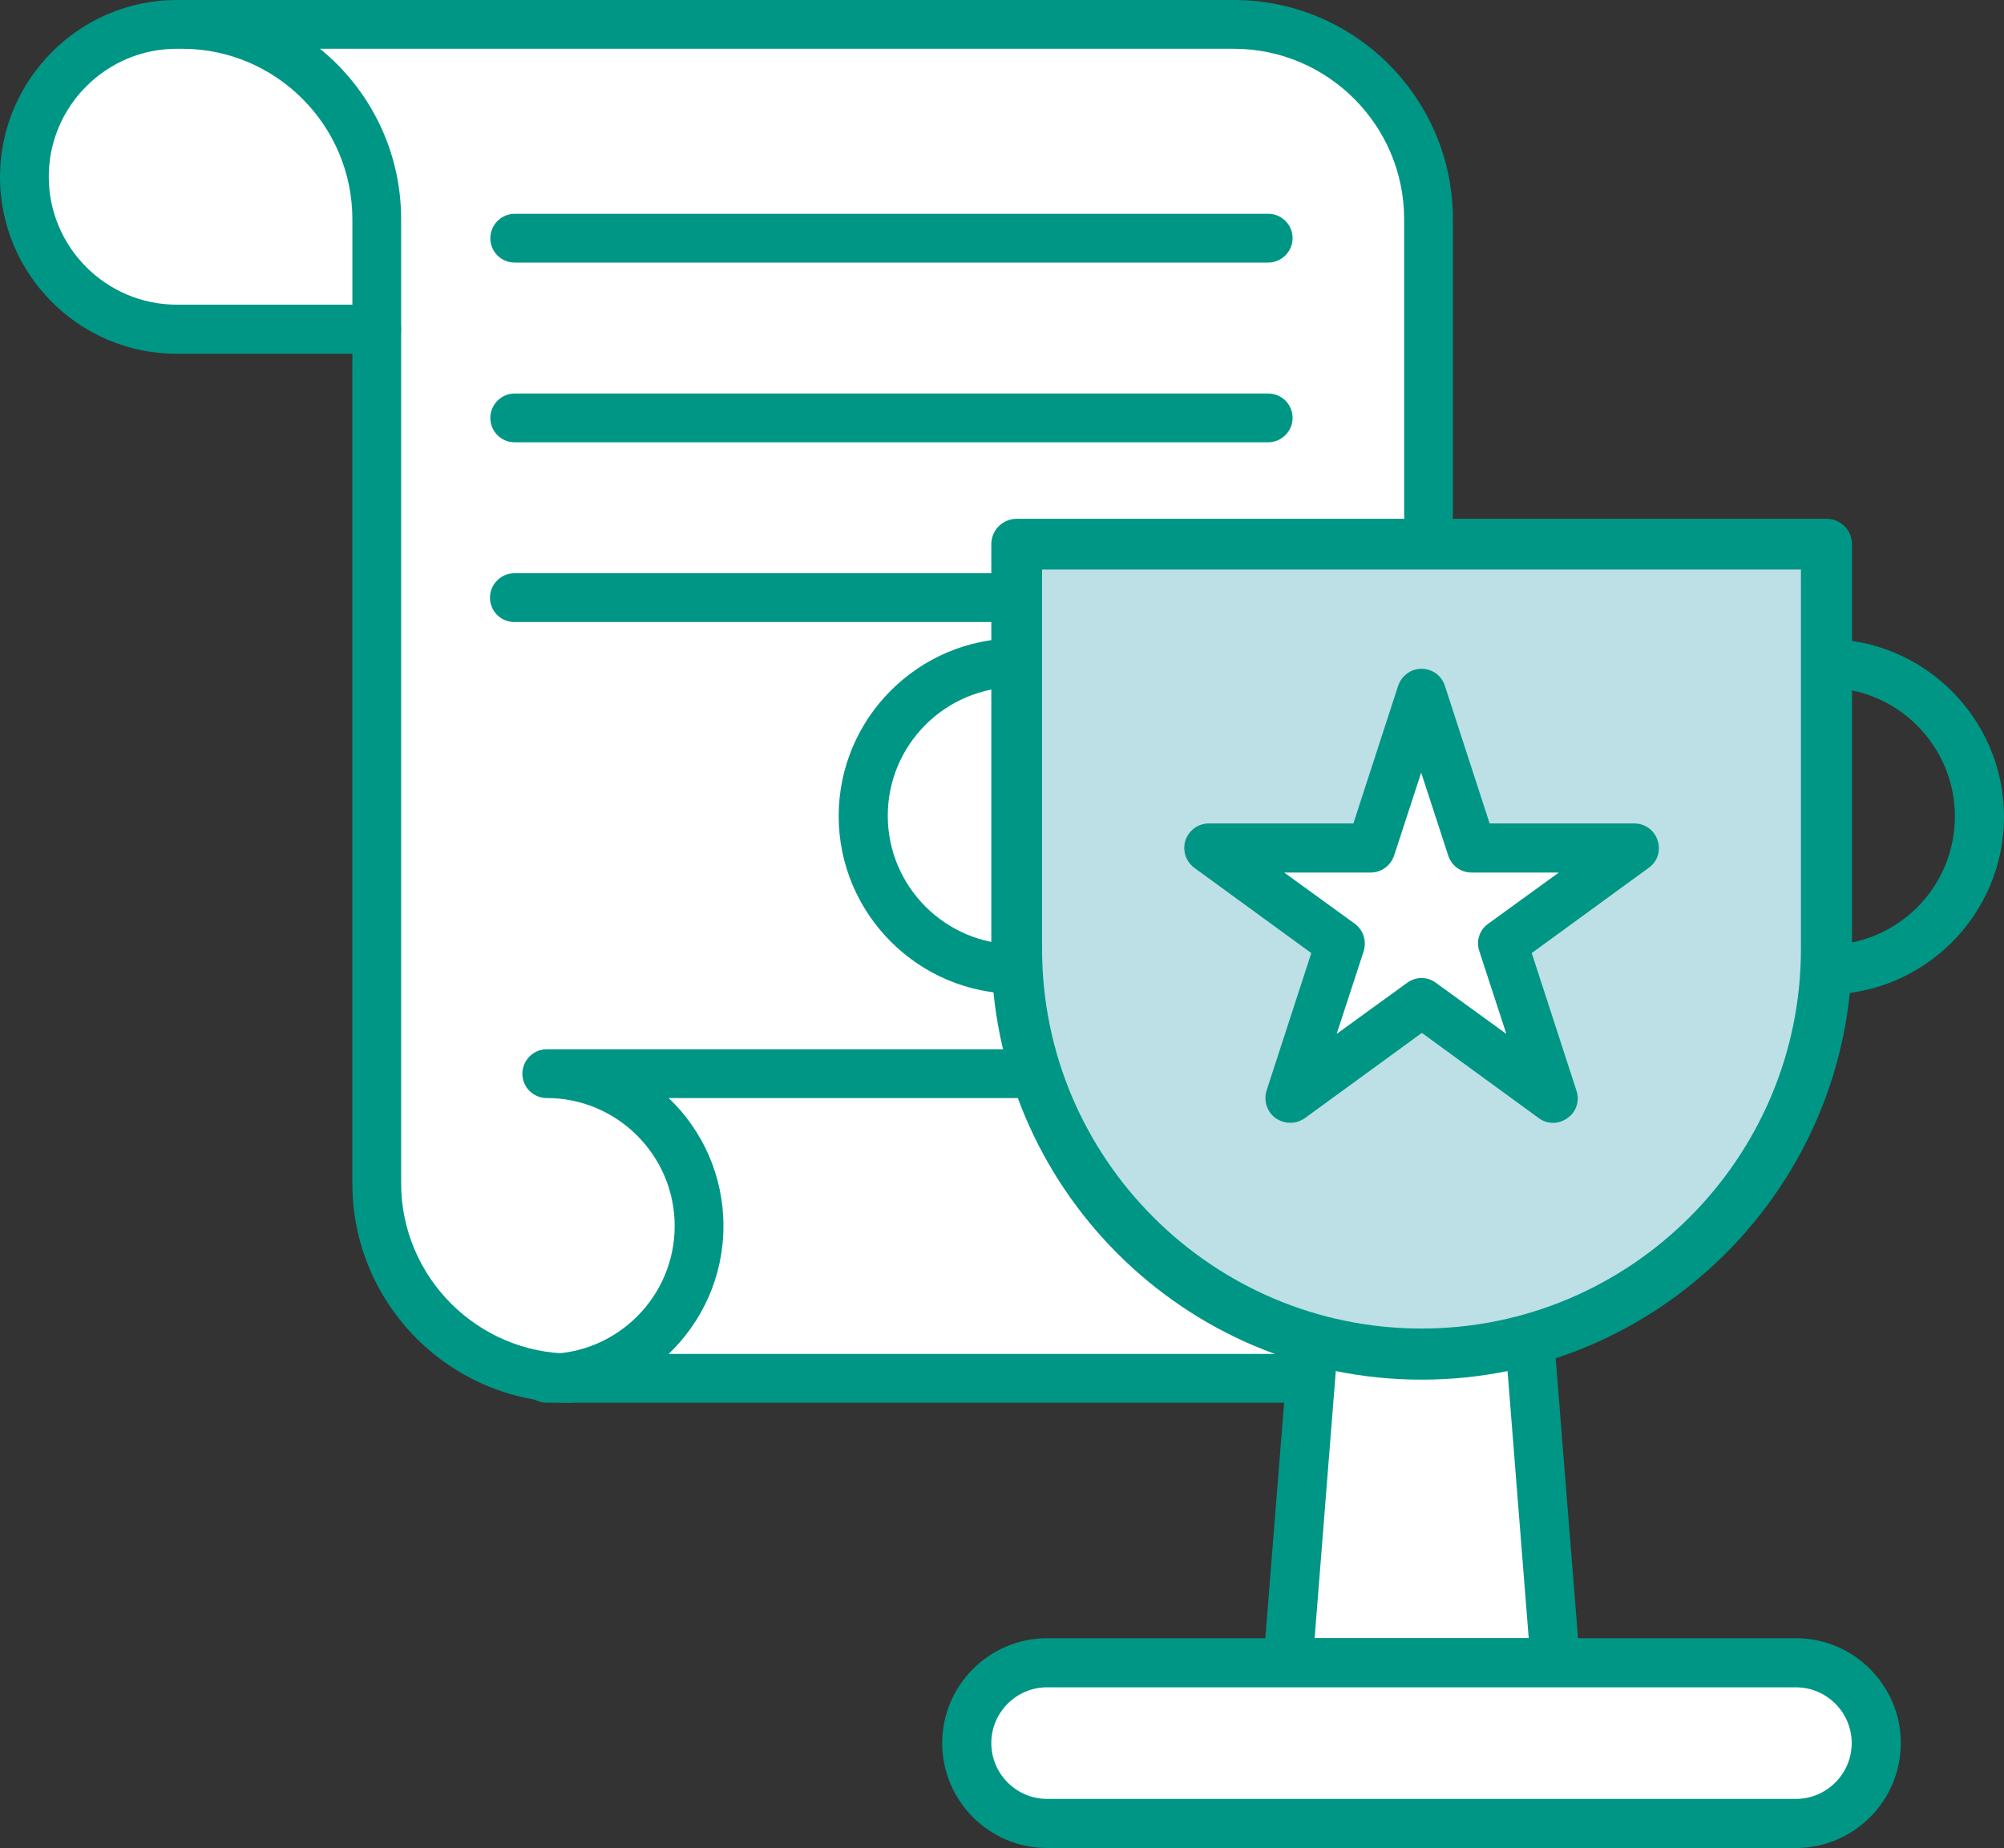 <?xml version="1.0" encoding="UTF-8"?>
<svg id="_图层_2" data-name="图层 2" xmlns="http://www.w3.org/2000/svg" viewBox="0 0 60 55.32">
  <rect x="0" y="0" width="60" height="55.32" fill="#333333" stroke="none"/>
  <defs>
    <style>
      .cls-1 {
        fill: #009685;
      }

      .cls-2 {
        fill: #fff;
      }

      .cls-3 {
        fill: #bce0e5;
      }
    </style>
  </defs>
  <g id="_图层_1-2" data-name="图层 1">
    <g>
      <path class="cls-2" d="m5.31.67C2.78.67.73,2.72.73,5.24s2.05,4.57,4.57,4.57h6V.67h-6Z"/>
      <path class="cls-2" d="m37.03.67H5.46c3.23,0,5.84,2.62,5.84,5.84v28.93c0,3.23,2.62,5.84,5.84,5.84h11.94l9.86-.03,3.92-26.72V6.51c0-3.23-2.62-5.84-5.84-5.84Z"/>
      <path class="cls-1" d="m30.43,29.75c-2.93,0-5.32-2.39-5.32-5.32s2.39-5.32,5.32-5.32c.41,0,.73.33.73.73s-.33.73-.73.73c-2.13,0-3.85,1.73-3.85,3.85s1.73,3.85,3.85,3.85c.41,0,.73.33.73.73s-.33.73-.73.73Z"/>
      <path class="cls-1" d="m37.97,7.86H15.41c-.41,0-.73-.33-.73-.73s.33-.73.73-.73h22.56c.41,0,.73.33.73.73s-.33.73-.73.73Z"/>
      <path class="cls-1" d="m37.97,13.24H15.41c-.41,0-.73-.33-.73-.73s.33-.73.73-.73h22.56c.41,0,.73.33.73.73s-.33.73-.73.73Z"/>
      <path class="cls-1" d="m30.43,18.62h-15.03c-.41,0-.73-.33-.73-.73s.33-.73.73-.73h15.03c.41,0,.73.33.73.73s-.33.73-.73.73Z"/>
      <g>
        <path class="cls-1" d="m17.11,41.99c-3.62,0-6.56-2.94-6.56-6.56V6.56c0-2.81-2.29-5.1-5.1-5.1-.41,0-.73-.33-.73-.73s.33-.73.73-.73h31.49c3.62,0,6.56,2.94,6.56,6.56v8.86c0,.41-.33.73-.73.73s-.73-.33-.73-.73V6.56c0-2.81-2.29-5.1-5.1-5.1H9.58c1.48,1.2,2.43,3.04,2.43,5.1v28.86c0,2.81,2.29,5.1,5.1,5.1.41,0,.73.33.73.73s-.33.73-.73.73Z"/>
        <path class="cls-1" d="m11.28,10.59h-5.99c-2.92,0-5.29-2.38-5.29-5.29S2.38,0,5.29,0c.41,0,.73.33.73.73s-.33.73-.73.73c-2.11,0-3.83,1.72-3.83,3.83s1.72,3.83,3.83,3.83h5.99c.41,0,.73.33.73.73s-.33.73-.73.73Z"/>
        <path class="cls-1" d="m38.95,41.99h-22.58c-.41,0-.73-.33-.73-.73s.33-.73.73-.73c2.11,0,3.83-1.72,3.83-3.83s-1.72-3.83-3.83-3.83c-.41,0-.73-.33-.73-.73s.33-.73.73-.73h15.61c.41,0,.73.33.73.73s-.33.73-.73.73h-11.96c1.01.96,1.64,2.32,1.64,3.83s-.63,2.86-1.64,3.83h18.93c.41,0,.73.33.73.73s-.33.73-.73.73Z"/>
      </g>
      <g>
        <g>
          <polyline class="cls-2" points="45.61 37.88 46.56 49.77 38.56 49.77 39.5 37.88"/>
          <path class="cls-1" d="m46.56,50.51h-8c-.21,0-.4-.09-.54-.24-.14-.15-.21-.35-.19-.56l.95-11.89c.03-.4.4-.72.79-.67.4.03.7.39.67.79l-.88,11.1h6.41l-.88-11.1c-.03-.4.27-.76.67-.79.4-.04.76.27.79.67l.95,11.89c.02.2-.05.41-.19.56-.14.15-.33.24-.54.24Z"/>
        </g>
        <g>
          <path class="cls-2" d="m53.77,54.59h-22.42c-1.33,0-2.41-1.08-2.41-2.41h0c0-1.33,1.08-2.41,2.41-2.41h22.42c1.33,0,2.41,1.08,2.41,2.41h0c0,1.33-1.08,2.41-2.41,2.41Z"/>
          <path class="cls-1" d="m53.77,55.32h-22.42c-1.73,0-3.14-1.41-3.14-3.14s1.41-3.14,3.14-3.14h22.42c1.73,0,3.14,1.41,3.14,3.14s-1.41,3.14-3.14,3.14Zm-22.42-4.81c-.92,0-1.67.75-1.67,1.67s.75,1.67,1.67,1.67h22.42c.92,0,1.67-.75,1.67-1.67s-.75-1.67-1.67-1.67h-22.42Z"/>
        </g>
      </g>
      <path class="cls-3" d="m42.56,40.54h0c-6.7,0-12.12-5.43-12.12-12.12v-12.12h24.25v12.12c0,6.7-5.43,12.12-12.12,12.12Z"/>
      <path class="cls-1" d="m42.56,41.3c-7.11,0-12.88-5.78-12.88-12.89v-12.12c0-.42.34-.76.76-.76h24.25c.42,0,.76.34.76.76v12.12c0,7.1-5.78,12.89-12.88,12.89Zm-11.36-24.25v11.36c0,6.26,5.1,11.36,11.36,11.36s11.36-5.1,11.36-11.36v-11.36h-22.72Z"/>
      <path class="cls-1" d="m54.68,29.75c-.41,0-.73-.33-.73-.73s.33-.73.73-.73c2.13,0,3.85-1.73,3.85-3.85s-1.73-3.85-3.85-3.85c-.41,0-.73-.33-.73-.73s.33-.73.73-.73c2.93,0,5.32,2.39,5.32,5.32s-2.39,5.32-5.32,5.32Z"/>
      <g>
        <polygon class="cls-2" points="46.49 32.87 42.56 30.01 38.62 32.87 40.12 28.25 36.19 25.39 41.05 25.39 42.56 20.76 44.06 25.39 48.92 25.39 44.99 28.25 46.49 32.87"/>
        <path class="cls-1" d="m38.62,33.61c-.15,0-.3-.05-.43-.14-.26-.19-.36-.52-.27-.82l1.34-4.12-3.5-2.55c-.26-.19-.36-.52-.27-.82.1-.3.38-.51.7-.51h4.33l1.34-4.12c.1-.3.38-.51.7-.51h0c.32,0,.6.2.7.51l1.34,4.12h4.33c.32,0,.6.2.7.51.1.3,0,.63-.27.82l-3.5,2.55,1.34,4.12c.1.3,0,.63-.27.82-.26.19-.61.19-.86,0l-3.5-2.55-3.5,2.55c-.13.09-.28.14-.43.14Zm-.17-7.49l2.11,1.53c.26.19.36.52.27.82l-.81,2.48,2.11-1.53c.26-.19.61-.19.86,0l2.11,1.53-.81-2.48c-.1-.3,0-.63.27-.82l2.11-1.53h-2.61c-.32,0-.6-.2-.7-.51l-.81-2.48-.81,2.48c-.1.3-.38.51-.7.51h-2.61Z"/>
      </g>
    </g>
  </g>
</svg>